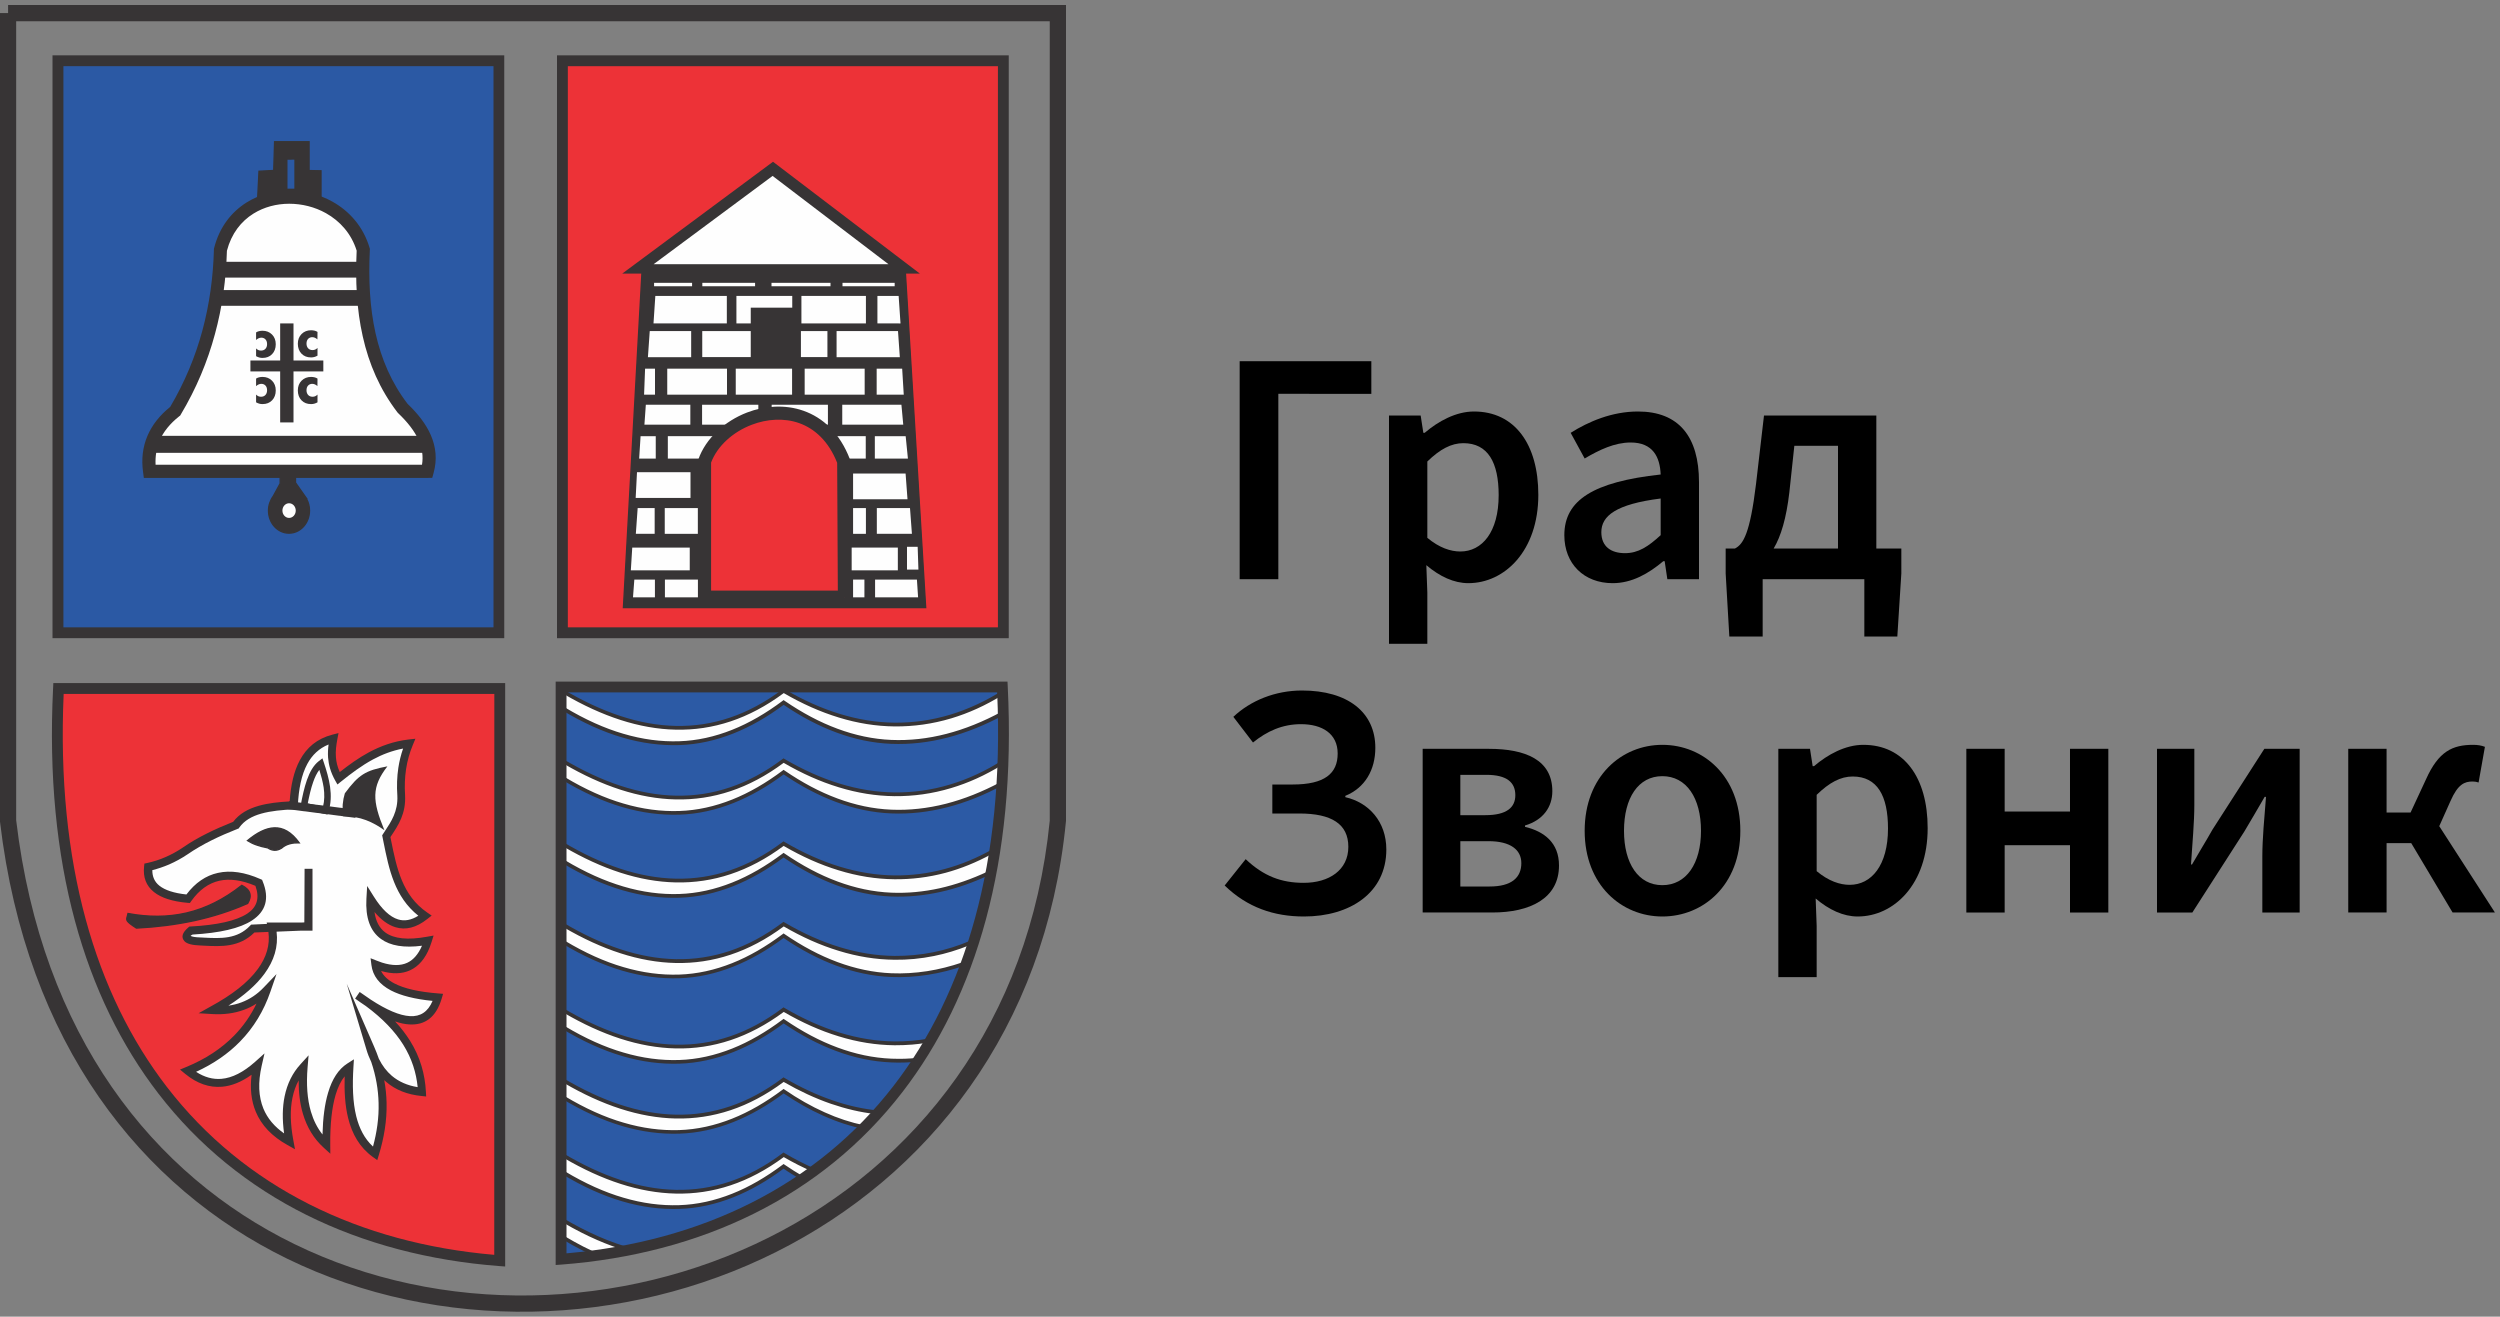 <?xml version="1.0" encoding="utf-8"?>
<!-- Generator: Adobe Illustrator 21.1.0, SVG Export Plug-In . SVG Version: 6.00 Build 0)  -->
<svg version="1.1" id="Layer_1" xmlns="http://www.w3.org/2000/svg" xmlns:xlink="http://www.w3.org/1999/xlink" x="0px" y="0px"
	 viewBox="0 0 3000 1580" style="enable-background:new 0 0 3000 1580;" xml:space="preserve">
<rect x="0" y="0" width="3000" height="1580" fill="#808080" stroke="none"/>
<g>
	<path style="fill:#373435;" d="M673.3,823.5l532.1,5.4l0.8,0l0.1,0.8c0.1,0.7,19.9,259.4-115.5,460.7
		c-87.2,129.7-235.2,188.3-329.5,211c-24.9,6-46.1,9.5-61.5,11.1c-15.5,1.6-25.3,1.3-26.9-0.3l0,0c-0.3-0.3-0.5-0.7-0.5-1V824.4
		v-0.9L673.3,823.5L673.3,823.5z M1204.6,830.6l-530.5-5.4v685.7c1.5,1.3,10.6,1.4,25.5-0.2c15.3-1.6,36.4-5.1,61.2-11
		c94-22.6,241.6-81,328.5-210.3C1220.3,1094.7,1205.7,846.2,1204.6,830.6L1204.6,830.6z"/>
	<path style="fill:#2C5AA5;" d="M1202.8,824.4c-176.5,0-353,0-529.5,0c0,228.9,0,457.8,0,686.7
		C991.6,1486.5,1224.4,1259.7,1202.8,824.4z"/>
	<path style="fill:#373435;" d="M9.7,6h1259.7h9.8v9.8V985v0.2l-0.1,0.8c-24.6,250.5-166.6,425.6-347.8,516.4
		c-91.1,45.6-192.2,69.9-293.3,71.6c-101.2,1.7-202.3-19.1-293.5-63.6C169.8,1425,31.6,1252.9,0,986.1l0-0.3V985L0,15.7h9.7L9.7,6
		L9.7,6z M1259.7,25.5H19.4l0,958.7c30.8,259.1,164.5,426,333.7,508.6c88.4,43.2,186.5,63.4,284.6,61.7
		c98.2-1.7,196.4-25.2,284.9-69.5c175.5-87.8,313-257.5,337.1-500.2L1259.7,25.5L1259.7,25.5z"/>
	<rect x="674.9" y="72.9" style="fill:#ED3237;" width="529.1" height="686.4"/>
	<path style="fill:#373435;" d="M674.9,66.4h529.1h6.5v6.5v686.4v6.5h-6.5H674.9h-6.5v-6.5V72.9v-6.5L674.9,66.4L674.9,66.4z
		 M1197.6,79.4H681.4v673.4h516.1V79.4z"/>
	<rect x="69.5" y="72.9" style="fill:#2B59A4;" width="529.1" height="686.4"/>
	<path style="fill:#373435;" d="M69.5,66.4h529.1h6.5v6.5v686.4v6.5h-6.5H69.5H63v-6.5V72.9v-6.5L69.5,66.4L69.5,66.4z M592.2,79.4
		H76.1v673.4h516.1V79.4z"/>
	<path style="fill:#ED3237;" d="M70.2,826.2c176.5,0,353,0,529.5,0c0,228.9,0,457.8,0,686.6C281.3,1488.4,48.6,1261.6,70.2,826.2
		L70.2,826.2z"/>
	<path style="fill:#373435;" d="M70.2,819.7h529.5h6.5v6.5v686.6v7l-7-0.5c-168-12.9-312.4-81.6-409.1-207
		c-88.4-114.7-136.8-276.6-126.4-486.4l0.3-6.2L70.2,819.7L70.2,819.7z M593.2,832.7H76.4c-9,203.5,38.2,360.5,123.9,471.7
		c93,120.6,231.5,187.5,392.8,201.4L593.2,832.7L593.2,832.7z"/>
	<path style="fill:#FEFEFE;" d="M179.5,565.6c111.1,0,222.1,0,333.2,0c7.9-28.7-5.9-53.2-29.5-75.6
		c-40.6-52.8-50.8-118.5-47.3-190.2c-23.9-80.7-149.2-87.5-171.4,0c-1.8,67.6-17.8,132.5-54.3,193.8
		C185.8,512.9,175.6,536.9,179.5,565.6L179.5,565.6z"/>
	<path style="fill:#373435;" d="M186.7,557.7h319.7c1.7-10.3,0.1-20-3.9-29.1c-4.9-11.4-13.7-22.3-24.8-32.9l-0.4-0.4l-0.4-0.5
		c-21-27.4-34.2-58-41.6-91.1c-7.3-32.3-9-66.9-7.3-102.9c-6.4-20.5-20.1-35.6-36.9-45c-13.4-7.5-28.8-11.3-44.1-11.3
		c-15.1,0-30.1,3.9-42.8,11.8c-14.8,9.2-26.5,23.9-31.9,44.6c-1,34.1-5.5,67.6-14.4,100.1c-8.9,33-22.3,65.2-41,96.5l-0.7,1.2
		l-1.2,0.9c-11.1,8.8-19,18.6-23.6,29.4C187.8,537.9,186.2,547.4,186.7,557.7L186.7,557.7z M512.8,573.5H179.5h-6.9l-0.9-6.9
		c-2.2-15.8-0.4-30.4,5.3-43.7c5.5-12.8,14.5-24.4,27.2-34.6c17.5-29.6,30.1-60.1,38.6-91.4c8.6-31.8,13-64.3,13.9-97.4l0-1l0.2-0.7
		c6.4-25.4,20.9-43.5,39.1-54.9c15.2-9.5,33.1-14.1,51.1-14.2c17.9-0.1,35.9,4.4,51.7,13.2c20.5,11.4,37.2,30.1,44.7,55.5l0.4,1.3
		l-0.1,1.3c-1.7,35.2-0.1,68.9,6.9,100.1c6.9,30.7,19,59.2,38.4,84.5c12.3,11.8,22.1,24.2,27.9,37.6c6.1,14.1,7.8,29.1,3.3,45.4
		l-1.6,5.8L512.8,573.5L512.8,573.5z"/>
	<polygon style="fill:#373435;" points="263.8,314.2 435,314.2 435,333.1 263,333.1 	"/>
	<polygon style="fill:#373435;" points="260.5,348.1 435.9,348.1 437.4,367 257.7,367 	"/>
	<polygon style="fill:#373435;" points="927.6,194.1 746.7,328.3 1103.8,328.3 	"/>
	<path style="fill:#373435;" d="M770.4,328l-22.2,401h362.7l-24.3-401H770.4L770.4,328z M844.7,715c56.4,0,112.8,0,169.2,0
		c0-52.9,0-105.8,0-158.7c-51.9-116.9-163-37.9-167.1,1C846,609.9,845.4,662.4,844.7,715L844.7,715z"/>
	<path style="fill:#373435;" d="M771.2,328.9L749,728.2h360.9l-24.2-399.3H771.2L771.2,328.9z M747.3,729l22.2-401l0-0.8h0.8h316.2
		h0.8l0,0.8l24.3,401l0.1,0.9h-0.9H748.1h-0.9L747.3,729z M845.5,714.1H1013V556.5c-13.1-29.5-30-46.4-48-54.5
		c-15.2-6.9-31.2-7.5-46.3-4.3c-15.2,3.3-29.5,10.5-41.2,19.2c-16.9,12.6-28.6,28.5-29.9,40.5L845.5,714.1L845.5,714.1z
		 M1013.8,715.8H844.7V715l-0.9,0l2-157.6v0l0,0c1.3-12.4,13.2-28.8,30.5-41.7c11.9-8.9,26.4-16.2,41.9-19.5
		c15.5-3.3,31.8-2.7,47.4,4.4c18.4,8.3,35.6,25.5,48.9,55.6l0.1,0.2v0.2V715v0.9L1013.8,715.8L1013.8,715.8z"/>
	<rect x="784.9" y="339.4" style="fill:#FEFEFE;" width="45.6" height="4.1"/>
	<rect x="842.8" y="339.4" style="fill:#FEFEFE;" width="63.3" height="4.1"/>
	<rect x="925.8" y="339.4" style="fill:#FEFEFE;" width="70.8" height="4.1"/>
	<rect x="1011" y="339.4" style="fill:#FEFEFE;" width="62.6" height="4.1"/>
	<polygon style="fill:#FEFEFE;" points="786.4,355.1 872.2,355.1 872.2,388.1 784.2,388.1 	"/>
	<rect x="883.7" y="355.1" style="fill:#FEFEFE;" width="67" height="33"/>
	<rect x="961.7" y="355.1" style="fill:#FEFEFE;" width="77.4" height="33"/>
	<path style="fill:#FEFEFE;" d="M1053.1,355.1h25.2c0.1,0,0.1,0.2,0.1,0.4l2.2,32.6c0,0.2-2.3,0-2.4,0h-25.2c-0.1,0-0.1-0.2-0.1-0.4
		v-32.3C1053,355.2,1053,355.1,1053.1,355.1L1053.1,355.1z"/>
	<polygon style="fill:#FEFEFE;" points="779.7,397.3 829.4,397.3 829.4,428.6 777.5,428.6 	"/>
	<rect x="842.7" y="397.3" style="fill:#FEFEFE;" width="63" height="31.2"/>
	<rect x="961.1" y="397.3" style="fill:#FEFEFE;" width="31.8" height="31.2"/>
	<polygon style="fill:#FEFEFE;" points="1003.9,397.3 1077.6,397.3 1079.8,428.6 1003.9,428.6 	"/>
	<rect x="800.7" y="442.4" style="fill:#FEFEFE;" width="71.7" height="31.2"/>
	<polygon style="fill:#FEFEFE;" points="774.1,442.4 786,442.4 786,473.6 772.9,473.6 	"/>
	<rect x="882.9" y="442.4" style="fill:#FEFEFE;" width="67.6" height="31.2"/>
	<rect x="965.6" y="442.4" style="fill:#FEFEFE;" width="72" height="31.2"/>
	<polygon style="fill:#FEFEFE;" points="1052,442.4 1082.6,442.4 1084.5,473.6 1052,473.6 	"/>
	<polygon style="fill:#FEFEFE;" points="775,485.7 828.4,485.7 828.4,509.6 773.3,509.6 	"/>
	<rect x="842.5" y="485.7" style="fill:#FEFEFE;" width="67.5" height="23.9"/>
	<rect x="926" y="485.7" style="fill:#FEFEFE;" width="67.5" height="23.9"/>
	<polygon style="fill:#FEFEFE;" points="1010.7,485.7 1081.7,485.7 1083.9,509.6 1010.7,509.6 	"/>
	<polygon style="fill:#FEFEFE;" points="768.7,523.4 786.9,523.4 786.9,550.3 767,550.3 	"/>
	<rect x="801.4" y="523.4" style="fill:#FEFEFE;" width="62.5" height="26.9"/>
	<rect x="976.4" y="523.4" style="fill:#FEFEFE;" width="62.5" height="26.9"/>
	<polygon style="fill:#FEFEFE;" points="1049.8,523.4 1086.8,523.4 1089.5,550.3 1049.8,550.3 	"/>
	<polygon style="fill:#FEFEFE;" points="764.4,566.6 828.6,566.6 828.6,597.5 762.8,597.5 	"/>
	<polygon style="fill:#FEFEFE;" points="1023.7,568.2 1086.7,568.2 1089,599.1 1023.7,599.1 	"/>
	<polygon style="fill:#FEFEFE;" points="1052.2,609.7 1092,609.7 1094.3,640.6 1052.2,640.6 	"/>
	<rect x="797.7" y="609.7" style="fill:#FEFEFE;" width="39.8" height="30.9"/>
	<rect x="1023.7" y="609.7" style="fill:#FEFEFE;" width="15.4" height="30.9"/>
	<polygon style="fill:#FEFEFE;" points="765.2,609.7 785.6,609.7 785.6,640.6 763,640.6 	"/>
	<polygon style="fill:#FEFEFE;" points="758.7,657.1 827.7,657.1 827.7,684.4 757,684.4 	"/>
	<rect x="1022" y="657.1" style="fill:#FEFEFE;" width="55.4" height="27.3"/>
	<polygon style="fill:#FEFEFE;" points="1088.4,656.2 1101.2,656.2 1102.1,683.5 1088.4,683.5 	"/>
	<polygon style="fill:#FEFEFE;" points="1050.1,695.5 1100.3,695.5 1101.7,716.8 1050.1,716.8 	"/>
	<rect x="1023.7" y="695.5" style="fill:#FEFEFE;" width="13.6" height="21.3"/>
	<polygon style="fill:#FEFEFE;" points="761.2,695.5 785.9,695.5 785.9,716.8 759.6,716.8 	"/>
	<rect x="797.9" y="695.5" style="fill:#FEFEFE;" width="40" height="21.3"/>
	<path style="fill:#FEFEFE;" d="M370.1,1042.6c0,23.1,0,46.2,0,69.3c-14.7,0-29.5,0-44.2,0c8.7,38.5-18.6,71.4-70.5,100.3
		c26.3,1.6,47.8-6.4,64.5-23.9c-15.5,45-47,77.2-94.4,96.8c26.3,21.5,54.1,19.1,83.6-7.2c-9.6,41.8,3.2,72.5,38.2,92
		c-8-41.7-0.8-70.2,16.7-89.6c-3.6,42.2,5.6,73.3,27.5,93.2c-0.4-50.2,8.8-81.2,27.5-93.2c-2.6,43.7,1.8,82.5,31.1,103.9
		c11.9-39.4,13.9-80.8-6-126.6c9.6,31.9,30.3,49.4,62.1,52.6c-2.2-40-21.3-79-77.6-115.9c50.2,36.6,84.8,42.2,96.8,2.4
		c-47.4-3.6-72.5-16.7-75.3-39.4c32.3,12.7,53.4,3.2,63.3-28.7c-48.6,8.8-71.7-8-69.3-50.2c20.3,32.3,42.2,39,65.7,20.3
		c-33.4-22.9-39.2-59.6-46.6-95.6c8.4-12.7,19.2-26.7,17.9-49c-1.6-22.3,1.6-43,9.6-62.1c-34.3,3.9-60.1,21.9-84.8,41.8
		c-10-17.9-8.8-33.1-6-47.8c-33.8,8.8-45.8,39.4-47.8,80c-28.9,1.4-55.9,5-69.3,23.9c-22,8.7-42.8,18.5-60.9,31.1
		c-13.8,9.3-28.5,15.7-44.2,19.1c-2.5,22.4,13.4,35.2,47.8,38.2c20.5-28.7,48.8-35.1,84.8-19.1c14.9,36.5-16.7,53.8-81.2,57.3
		c-9.6,8.3-5.6,12.6,11.9,13.1c21.9,1,44.1,3.3,62.1-15.5c13.5-0.8,53-2,66.6-2.8C369.8,1111.5,370.1,1043.8,370.1,1042.6
		L370.1,1042.6z"/>
	<path style="fill:#373435;" d="M375,1042.6v69.3v4.9h-4.9h-9c-6.9,0.3-15.7,0.6-24.4,1l-4.8,0.2c2.2,18-3,34.8-14.6,50.6
		c-9.9,13.5-24.6,26.2-43.2,38.2c5.4-0.8,10.6-2,15.5-3.9c10-3.7,19-9.7,26.8-17.9l15.4-16.1l-7.3,21.1c-8,23.2-20.1,43.1-36.3,59.7
		c-14.4,14.8-32.1,27-52.9,36.5c10,6.5,20.2,9.3,30.5,8.4c12.9-1.1,26.2-7.9,40.2-20.3l11.4-10.2l-3.4,14.9
		c-4.5,19.9-3.8,37,2.1,51.4c4.8,11.6,13.1,21.5,24.8,29.7c-2.3-16.9-2-31.6,0.6-44.3c3.2-15.7,9.7-28.4,19.1-38.7l9.7-10.7
		l-1.2,14.4c-1.7,20.5-0.4,38.2,4,53.2c3.1,10.5,7.7,19.6,13.9,27.4c0.5-20,2.7-36.7,6.7-50.1c4.9-16.7,12.6-28.3,23-35l8-5.1
		l-0.6,9.5c-1.3,21.4-0.9,41.6,3.4,58.9c3.6,14.4,9.8,26.8,20.1,36.3c4.6-17,7.2-34.4,6.7-52.4c-0.4-15.8-3.1-32.2-8.8-49.1
		c-2.3-4.7-4.3-9.8-5.9-15.3l-23.5-78.5l32.7,75.1c2.2,5,4.1,9.9,5.8,14.8c4.1,8.3,9.3,15.1,15.6,20.5c8.3,7,18.6,11.6,31,13.6
		c-1.7-17.2-6.9-34.2-17.3-50.9c-9.8-15.7-24.4-31.3-45-46.5c-4-2.7-8.2-5.5-12.4-8.6l-0.2-0.1l0,0l-0.2-0.1l5.5-8
		c4.7,3.1,9.2,6.2,13.5,9.3c18.5,12.1,34.3,19,46.9,19.7c12.3,0.7,21.5-5,27.1-18.3c-21.3-2.1-37.9-6.3-49.9-12.5
		c-14.1-7.4-21.9-17.6-23.5-30.6l-1-8.1l7.6,3c2.2,0.9,4.3,1.6,6.3,2.3c12.1,3.8,22.1,3.8,30,0.2c7.4-3.4,13.4-10.3,17.8-20.5
		c-21.5,2.8-37.9,0.1-49.2-8.1c-13-9.4-18.8-25.5-17.5-48.4l0.9-15.2l8.1,12.9c9.5,15.1,19.2,24.2,29,27.2
		c7.7,2.4,15.8,0.9,24.3-4.4c-28.5-22.7-35.2-55.6-41.8-88.5l-1.2-6l-0.4-2l1.1-1.7l2.1-3.2l0,0c7.5-11.3,16-23.9,15-42.8h0
		c-0.8-11.5-0.4-22.6,1.2-33.3c1.2-7.9,3.1-15.6,5.7-23.1c-13.2,2.5-25.1,7.1-36.2,13.1c-13.5,7.3-25.9,16.6-38.1,26.4l-4.5,3.6
		l-2.8-5c-5.4-9.7-7.7-18.6-8.4-27.1c-0.4-5.5-0.1-10.8,0.6-15.9c-11.5,4.7-19.8,12.7-25.5,23.3c-7.1,13.1-10.4,30.3-11.4,49.9
		l-0.2,4.4l-4.4,0.2c-14.1,0.7-27.8,1.9-39.4,5.2c-11,3.1-20.2,8.2-26.2,16.6l-0.8,1.2l-1.4,0.5c-10.9,4.3-21.5,8.9-31.5,13.9
		c-10,5-19.5,10.5-28.4,16.6l0,0c-7.1,4.8-14.5,8.8-22.2,12.2c-6.6,2.8-13.3,5.1-20.1,6.8c-0.1,7.8,2.7,14.1,8.5,18.7
		c6.8,5.4,17.6,8.9,32.4,10.5c10.6-14,23.2-22.7,37.8-25.9c15.2-3.4,32.3-0.9,51.2,7.5l1.8,0.8l0.7,1.8c8.5,20.8,3.6,36.2-12.7,46.9
		c-14.6,9.7-39,15.1-71.4,17c-1.5,1-2.5,1.2-2.3,1.4c1.1,1.2,5.3,1.9,12.7,2.1h0.1l3.7,0.2c19.6,1,39.3,1.9,54.7-14.2l1.3-1.4
		l1.9-0.1c3.9-0.2,10.1-0.5,17.2-0.8l-0.4-1.6h6.1h35.6l3.5-0.2l0.3-60.6v-3.7h0v0l4.9,0L375,1042.6L375,1042.6z M309.4,1162.8
		c10.2-13.9,14.8-28.7,12.7-44.5c-6.6,0.3-12.5,0.5-16.8,0.7c-18.2,17.9-39.5,16.9-60.8,15.8l-3.7-0.2v0c-10.1-0.3-16.6-2-19.5-5.2
		c-4.2-4.7-2.7-10.1,4.6-16.4l1.3-1.1l1.6-0.1c31.4-1.7,54.6-6.7,68-15.5c11.5-7.6,15.1-18.5,9.7-33.3c-16.3-6.9-30.7-8.9-43.3-6.1
		c-12.9,2.9-24.2,11-33.7,24.4l-1.6,2.3l-2.8-0.2c-18.1-1.6-31.6-5.9-40.3-12.9c-9.4-7.5-13.3-17.7-11.9-30.7l0.4-3.5l3.4-0.7
		c7.6-1.7,14.9-4,21.9-7.1c7-3,13.9-6.8,20.6-11.3l0,0c9.2-6.4,19.1-12.1,29.6-17.3c10-5,20.4-9.5,31-13.7
		c7.4-9.8,18-15.6,30.6-19.2c11.2-3.2,24-4.6,37.2-5.3c1.3-19.2,5-36.1,12.3-49.6c8.1-15,20.5-25.7,38.9-30.5l7.4-1.9l-1.4,7.5
		c-1.3,7-2.3,14.1-1.7,21.4c0.4,5.7,1.8,11.6,4.6,17.9c11.1-8.7,22.5-17,34.8-23.6c14.3-7.7,29.9-13.4,47.8-15.5l8.2-0.9l-3.2,7.7
		c-3.8,9.2-6.5,18.8-8,28.7c-1.5,10-1.9,20.4-1.2,31.2v0.1c1.2,22.1-8.2,36.2-16.6,48.8l0,0l-1,1.5l0.8,4c6.7,33,13.4,66,43.3,86.5
		l5.4,3.7l-5.2,4.1c-13.1,10.4-25.9,13.7-38.5,9.8c-8.6-2.7-16.9-8.7-24.9-18.2c1.5,11.2,5.9,19.4,13,24.6c10.4,7.6,27.1,9.3,50,5.1
		l7.9-1.4l-2.4,7.7c-0.7,2.2-1.4,4.3-2.2,6.3v0c-5.4,13.7-13.3,22.9-23.5,27.6c-9.7,4.5-21.4,4.8-34.9,0.9
		c2.9,5.9,8.2,10.9,15.9,14.9c11.9,6.2,29.4,10.2,52.5,12l6,0.5l-1.7,5.8c-6.7,22.4-20.1,32.1-39,30.9c-5.2-0.3-10.9-1.5-16.9-3.6
		c7.1,7.6,12.9,15.3,17.8,23c12.6,20.1,18.1,40.7,19.2,61.5l0.3,5.6l-5.6-0.6c-16.9-1.7-31-7.2-42.1-16.7c-0.9-0.7-1.7-1.5-2.6-2.3
		c1.7,9.2,2.6,18.2,2.8,27.1c0.5,21.6-3.1,42.3-9.2,62.4l-2,6.5l-5.5-4c-15.7-11.4-24.7-27.4-29.4-46.4c-3.8-15.2-4.7-32.2-4.2-50.2
		c-4.5,5.5-8.1,12.9-10.9,22.3c-4.4,15.1-6.6,34.9-6.4,59.5l0.1,11.1l-8.2-7.5c-11.6-10.6-19.8-24-24.7-40.5
		c-3.5-11.8-5.2-25.2-5.1-40c-3.4,6.2-5.9,13.2-7.5,21.1c-2.9,14.1-2.6,31.1,1.2,51.3l1.9,10.2l-9.1-5.1c-18.5-10.3-31.2-23.6-38-40
		c-5.4-13-7-27.7-5-44.3c-12,8.6-23.8,13.4-35.5,14.4c-15.2,1.3-29.9-3.8-44.1-15.4l-6.3-5.2l7.5-3.1c23.1-9.5,42.2-22.1,57.5-37.7
		c10.9-11.2,19.9-24,26.8-38.4c-4.8,3.1-9.8,5.6-15.1,7.5c-11.4,4.2-24,5.9-37.8,5.1l-16.6-1l14.5-8.1
		C278.4,1193.9,297.7,1178.9,309.4,1162.8L309.4,1162.8z"/>
	<path style="fill:#373435;" d="M383.2,923.8c-3,3.9-5.4,8.9-7.4,14.7c-2.7,7.6-4.7,16.5-6.5,25.6l18.3,3.9c1.9-7.4,1.9-15.2,0.8-23
		C387.3,938,385.4,930.8,383.2,923.8L383.2,923.8z M368.3,936c3.4-9.6,7.8-17.6,14.2-22.6l4.4-3.4l1.8,5.3c3.1,9.2,6,19,7.4,28.9
		c1.4,10.1,1.2,20.3-2.1,29.9l-1.1,3.3l-3.4-0.7l-25.6-5.5l-3.8-0.8l0.7-3.8C362.8,955.8,365.1,945.1,368.3,936L368.3,936z"/>
	<path style="fill:#373435;" d="M358.9,1011.3c-18.6-25.7-39.7-21-61.8-2.6c6.5,4.1,14.4,6.9,24.4,8.7c5.4,3.6,10.7,3.8,16.1,0.4
		C343.9,1012.2,351.5,1011.2,358.9,1011.3L358.9,1011.3z"/>
	<path style="fill:#373435;" d="M357.2,1010.5c-8.8-11.6-18.2-16.4-27.9-16.1c-9.9,0.2-20.2,5.6-30.8,14.3c2.9,1.8,6.1,3.2,9.7,4.5
		c4,1.4,8.4,2.5,13.3,3.5l0.2,0l0.1,0.1c2.5,1.7,5.1,2.6,7.6,2.7c2.5,0.1,5-0.7,7.5-2.2c3.2-2.9,6.8-4.6,10.5-5.6
		C350.8,1010.8,354,1010.5,357.2,1010.5z M329.3,992.6c10.6-0.3,20.8,5.1,30.3,18.2l1,1.4l-1.7,0c-3.7-0.1-7.3,0.1-10.9,1.1
		c-3.5,0.9-6.8,2.5-9.9,5.3l-0.1,0l-0.1,0c-2.8,1.8-5.7,2.6-8.5,2.5h0c-2.8-0.1-5.6-1-8.4-2.9c-5-0.9-9.4-2.1-13.4-3.5
		c-4.1-1.4-7.7-3.2-11-5.3l-1-0.6l0.9-0.7C307.8,998.7,318.8,992.9,329.3,992.6L329.3,992.6z"/>
	<path style="fill:#373435;" d="M153.6,1096.2c48.5,9.1,93.3,0.5,136.5-33.8c10.3,5.3,12.7,12.5,7.1,21.6
		c-40.5,18-85,27.1-133.5,29.6C148.4,1103.9,152.1,1104,153.6,1096.2L153.6,1096.2z"/>
	<path style="fill:#373435;" d="M153.7,1095.4c24.1,4.5,47.3,4.6,69.9-0.6c22.5-5.3,44.4-15.9,66-33l0.4-0.3l0.5,0.2
		c5.4,2.7,8.7,6,9.9,9.8c1.3,3.9,0.4,8.2-2.5,13l-0.1,0.2l-0.2,0.1c-20.3,9-41.6,15.8-63.9,20.7c-22.3,4.8-45.6,7.8-69.9,9l-0.3,0
		l-0.2-0.1c-13.2-8.5-12.8-10-11.3-15.1c0.3-0.9,0.6-2,0.8-3.3l0.2-0.8L153.7,1095.4L153.7,1095.4z M224,1096.4
		c-22.5,5.3-45.7,5.2-69.7,0.8c-0.2,1-0.5,1.9-0.7,2.6c-1.2,4.1-1.5,5.4,10.3,13c24.1-1.3,47.3-4.2,69.4-9
		c22.1-4.8,43.2-11.5,63.3-20.4c2.6-4.3,3.3-8.1,2.2-11.4c-1.1-3.3-3.9-6.1-8.6-8.6C268.6,1080.5,246.6,1091.1,224,1096.4
		L224,1096.4z"/>
	<path style="fill:#373435;" d="M380.9,407.3c-1-0.9-2-1.6-3-2c-1-0.4-2-0.7-3.1-0.7c-2.1,0-3.8,0.7-5.1,2.1
		c-1.3,1.4-1.9,3.3-1.9,5.7c0,2.3,0.7,4.2,2,5.6c1.3,1.4,3.1,2.1,5.3,2.1c1.1,0,2.1-0.2,3.1-0.6c1-0.4,1.9-1.1,2.8-2v9.3
		c-1.2,0.7-2.5,1.2-3.8,1.6c-1.3,0.4-2.7,0.5-4,0.5c-4.7,0-8.5-1.5-11.4-4.5c-2.9-3-4.4-7-4.4-11.9c0-4.8,1.5-8.7,4.5-11.7
		c3-3,6.8-4.5,11.4-4.5c1.5,0,2.9,0.2,4.2,0.5c1.3,0.3,2.4,0.8,3.5,1.5L380.9,407.3L380.9,407.3z"/>
	<path style="fill:#373435;" d="M380.9,463.3c-1-0.9-2-1.6-3-2c-1-0.4-2-0.7-3.1-0.7c-2.1,0-3.8,0.7-5.1,2.1
		c-1.3,1.4-1.9,3.3-1.9,5.7c0,2.3,0.7,4.2,2,5.6c1.3,1.4,3.1,2.1,5.3,2.1c1.1,0,2.1-0.2,3.1-0.6c1-0.4,1.9-1.1,2.8-2v9.3
		c-1.2,0.7-2.5,1.2-3.8,1.6c-1.3,0.4-2.7,0.5-4,0.5c-4.7,0-8.5-1.5-11.4-4.5c-2.9-3-4.4-7-4.4-11.9c0-4.8,1.5-8.7,4.5-11.7
		c3-3,6.8-4.5,11.4-4.5c1.5,0,2.9,0.2,4.2,0.5c1.3,0.3,2.4,0.8,3.5,1.5L380.9,463.3L380.9,463.3z"/>
	<path style="fill:#373435;" d="M307.4,463.3c1-0.9,2-1.6,3-2c1-0.4,2-0.7,3.1-0.7c2.1,0,3.8,0.7,5.1,2.1c1.3,1.4,1.9,3.3,1.9,5.7
		c0,2.3-0.7,4.2-2,5.6c-1.3,1.4-3.1,2.1-5.3,2.1c-1.1,0-2.1-0.2-3.1-0.6c-1-0.4-1.9-1.1-2.8-2v9.3c1.2,0.7,2.5,1.2,3.8,1.6
		c1.3,0.4,2.7,0.5,4,0.5c4.7,0,8.5-1.5,11.4-4.5c2.9-3,4.4-7,4.4-11.9c0-4.8-1.5-8.7-4.5-11.7c-3-3-6.8-4.5-11.4-4.5
		c-1.5,0-2.9,0.2-4.2,0.5c-1.3,0.3-2.4,0.8-3.5,1.5V463.3L307.4,463.3z"/>
	<path style="fill:#373435;" d="M307.4,407.9c1-0.9,2-1.6,3-2c1-0.4,2-0.7,3.1-0.7c2.1,0,3.8,0.7,5.1,2.1c1.3,1.4,1.9,3.3,1.9,5.7
		c0,2.3-0.7,4.2-2,5.6c-1.3,1.4-3.1,2.1-5.3,2.1c-1.1,0-2.1-0.2-3.1-0.6c-1-0.4-1.9-1.1-2.8-2v9.3c1.2,0.7,2.5,1.2,3.8,1.6
		c1.3,0.4,2.7,0.5,4,0.5c4.7,0,8.5-1.5,11.4-4.5c2.9-3,4.4-7,4.4-11.9c0-4.8-1.5-8.7-4.5-11.7c-3-3-6.8-4.5-11.4-4.5
		c-1.5,0-2.9,0.2-4.2,0.5c-1.3,0.3-2.4,0.8-3.5,1.5V407.9L307.4,407.9z"/>
	<polygon style="fill:#373435;" points="336.2,388.1 352.2,388.1 352.2,432.6 388,432.6 388,445.7 352.2,445.7 352.2,506.9 
		336.2,506.9 336.2,445.7 300.5,445.7 300.5,432.6 336.2,432.6 	"/>
	<polygon style="fill:#373435;" points="347,961.5 427.7,971.8 426.5,981.4 345.8,971.1 	"/>
	<path style="fill:#373435;" d="M464.9,919.6c-26.5,5-34.5,10-51.1,32.4c-2.6,8.5-3.4,17.7-2.3,27.5c21-0.3,36.2,7.1,49.8,16.8
		C446.6,960.9,445.7,944.3,464.9,919.6L464.9,919.6z"/>
	<path style="fill:#373435;" d="M308.8,245.9l2-40.4l17.7-1l1-34.5h41.3v34.5l14.4,0.3c0,14.4,0,28.7,0,43.1
		C359.8,238.4,334.3,238.7,308.8,245.9L308.8,245.9z M344.1,190.9v36.4h9.9v-36.5L344.1,190.9L344.1,190.9z"/>
	<path style="fill:#373435;" d="M308,245.9l2-40.4l0-0.8l0.8,0l16.9-0.9l1-33.7l0-0.8h0.8h41.3h0.9v0.9v33.7l13.5,0.3l0.8,0v0.8
		v43.1v1.2l-1.2-0.4c-12.6-4.7-25.3-7-37.9-7.2c-12.6-0.2-25.3,1.7-38,5.3l-1.1,0.3L308,245.9L308,245.9z M311.6,206.3l-1.9,38.5
		c12.4-3.4,24.9-5.2,37.3-5c12.4,0.2,24.9,2.4,37.3,6.9v-41.1l-13.5-0.3l-0.8,0v-0.8v-33.7h-39.7l-1,33.7l0,0.8l-0.8,0L311.6,206.3
		L311.6,206.3z M345,191.7v34.7h8.2v-34.8L345,191.7L345,191.7z M343.2,227.3v-36.4V190l0.8,0l9.9-0.1l0.9,0v0.9v36.5v0.9H354h-9.9
		h-0.9L343.2,227.3L343.2,227.3z"/>
	<rect x="185.6" y="523" style="fill:#373435;" width="323" height="20.4"/>
	<path style="fill:#373435;" d="M367.5,598.1c2.5,4.2,3.9,9.2,3.9,14.6c0,14.9-11,27-24.6,27c-13.5,0-24.6-12.1-24.6-27
		c0-6.4,2.1-12.4,5.5-17l8.5-15.5v-17.5l18.3-1.3v17.9l13.2,18.7L367.5,598.1L367.5,598.1z"/>
	<path style="fill:#373435;" d="M368.9,599c1,1.9,1.8,3.8,2.3,5.9c0.7,2.5,1,5.1,1,7.8c0,7.7-2.8,14.6-7.4,19.7
		c-4.6,5.1-11,8.2-18,8.2s-13.4-3.1-18-8.2c-4.6-5-7.4-12-7.4-19.7c0-3.2,0.5-6.4,1.5-9.3c1-3,2.4-5.8,4.2-8.2l8.3-15.2v-17.3V562
		l0.8-0.1l18.3-1.3l0.9-0.1v0.9v17.6l13,18.5l0.9,1.3L368.9,599L368.9,599z M369.6,605.3c-0.7-2.4-1.6-4.7-2.8-6.8l-0.8-1.3h0.1
		l-12.3-17.4l-0.2-0.2v-0.3v-17l-16.6,1.2v16.7v0.2l-0.1,0.2l-8.5,15.5l0,0.1l0,0c-1.7,2.3-3.1,4.9-4,7.8c-0.9,2.7-1.4,5.7-1.4,8.8
		c0,7.2,2.7,13.8,7,18.5c4.3,4.7,10.2,7.7,16.7,7.7c6.5,0,12.4-2.9,16.7-7.7c4.3-4.7,7-11.3,7-18.5
		C370.6,610.2,370.2,607.7,369.6,605.3L369.6,605.3z"/>
	<ellipse style="fill:#FEFEFE;" cx="346.9" cy="612.7" rx="8" ry="8.8"/>
	<rect x="900.9" y="369.2" style="fill:#373435;" width="55.3" height="65.2"/>
	<path style="fill:#ED3237;" d="M1013.3,716.6c-56,0-112,0-167.9,0c0-54.2,0-108.5,0-162.7c21.3-60.7,131.6-92.7,167.1,0
		C1012.7,608.2,1013,662.4,1013.3,716.6L1013.3,716.6z"/>
	<path style="fill:#373435;" d="M1013.3,724.6H845.4h-7.9v-7.9V553.9v-1.3l0.5-1.3c8.9-25.3,31.7-46,58.5-56.3
		c10.6-4.1,22-6.5,33.4-7c11.5-0.5,23.1,1,34.2,4.9c23.1,8.1,43.6,26.4,55.8,58.2l0.5,1.3l0,1.5l0.9,162.7l-7.9,0L1013.3,724.6
		L1013.3,724.6z M853.3,708.7h152.1l-0.8-153.3c-10.3-26.1-27.1-41.1-45.7-47.7c-9.1-3.2-18.7-4.4-28.3-4c-9.7,0.4-19.3,2.5-28.5,6
		c-22.3,8.5-41.2,25.2-48.8,45.4L853.3,708.7L853.3,708.7z"/>
	<polygon style="fill:#FEFEFE;" points="927.1,211.1 784.4,317 1066.1,317 	"/>
	<path style="fill:#FEFEFE;" d="M674.4,829c93.1,55.4,182.3,62.8,265.9,0c44.7,26.1,89.1,40,133.2,40.4
		c44.1,0.4,88.5-11.9,131.9-39.7c0,4.4-0.7,8-0.7,12.4s0,8.7,0,13.1c-46,25.1-91.1,36.8-135.1,35c-44.1-1.8-87.1-18.5-129.2-47.3
		c-39.6,29.7-81.3,47.4-125.3,48.9c-44,1.5-90.3-11.8-139.1-41.3c0,0-0.4-6.1-0.8-11.8C674.8,832.9,673.1,828.3,674.4,829L674.4,829
		z"/>
	<path style="fill:#373435;" d="M675.6,827.1c46.2,27.5,91.4,43.1,135.4,44c43.9,0.9,86.6-12.8,128-43.9l1.2-0.9l1.3,0.8
		c22.2,13,44.3,22.9,66.3,29.6c22,6.7,43.9,10.3,65.7,10.5c22.2,0.2,44.5-2.9,66.8-9.6c21.4-6.5,42.8-16.3,63.9-29.8l3.5-2.2v4.2
		c0,2.2-0.2,4.3-0.4,6.4h0c-0.2,2-0.3,3.9-0.3,6v13.1v1.3l-1.2,0.7c-23.2,12.7-46.1,21.9-68.8,27.8c-22.7,5.9-45.2,8.4-67.5,7.5
		c-22.3-0.9-44.3-5.6-66.1-13.7c-21.3-7.9-42.3-19-63-33.1c-19.5,14.5-39.6,26.1-60.2,34.3c-21.1,8.4-42.8,13.3-65,14
		c-22.2,0.7-45-2.2-68.4-9.1c-23.4-6.9-47.3-17.7-71.9-32.5l-1.1-0.7v-1.3c0,0-0.4-6-0.8-11.7v0c-0.2-2.3-0.5-4.5-0.8-6.1h0
		c-0.4-2.2-0.6-3.7,0-4.7l0,0C672.9,826.5,674.1,826.2,675.6,827.1L675.6,827.1L675.6,827.1z M810.9,875.6
		c-43.7-0.9-88.5-16-134.1-42.6c0.3,1.6,0.6,3.4,0.7,5.4c0.3,4.2,0.6,8.5,0.7,10.7c23.9,14.3,47.1,24.8,69.8,31.4
		c22.9,6.8,45.3,9.7,67,9c21.7-0.7,42.9-5.5,63.5-13.7c20.7-8.2,40.8-20,60.5-34.7l1.3-1l1.3,0.9c20.9,14.3,42,25.6,63.4,33.5
		c21.3,7.9,42.9,12.5,64.6,13.4c21.8,0.9,43.9-1.5,66.2-7.3c22-5.7,44.2-14.6,66.6-26.8v-11.7c0-2.3,0.2-4.3,0.4-6.4h0l0.2-1.7
		c-20.3,12.6-40.8,21.8-61.4,28c-22.7,6.8-45.4,9.9-68.1,9.7c-22.2-0.2-44.6-3.8-67-10.7c-22-6.7-44-16.5-66-29.3
		C898.6,862.8,855.4,876.6,810.9,875.6L810.9,875.6z"/>
	<path style="fill:#FEFEFE;" d="M674.4,912.7c93.1,55.4,182.3,62.8,265.9,0c44.7,26.1,89.1,40,133.2,40.4
		c44,0.4,88.3-11.9,131.6-39.5c-0.5,8.2-1,16.9-1.8,26c-45.5,24.6-90.1,36-133.7,34.2c-44.1-1.8-87.1-18.5-129.2-47.3
		C900.7,956.2,859,974,815,975.4c-44,1.5-90.3-11.8-139.1-41.3c0,0-0.4-6.1-0.8-11.8C674.8,916.5,673.1,911.9,674.4,912.7
		L674.4,912.7z"/>
	<path style="fill:#373435;" d="M675.6,910.8c46.2,27.5,91.4,43.1,135.4,44c43.9,0.9,86.6-12.8,128-43.9l1.2-0.9l1.3,0.8
		c22.2,13,44.3,22.9,66.3,29.6c22,6.7,43.9,10.3,65.7,10.5c22.2,0.2,44.4-2.8,66.6-9.5c21.4-6.4,42.7-16.2,63.8-29.7l3.7-2.4
		l-0.2,4.4c-0.2,4.2-0.5,8.4-0.8,12.7c-0.3,4.5-0.7,8.9-1,13.4l-0.1,1.2l-1.1,0.6c-22.9,12.4-45.6,21.5-68.1,27.2
		c-22.5,5.8-44.8,8.2-66.8,7.3c-22.3-0.9-44.3-5.6-66.1-13.7c-21.3-7.9-42.3-19-63-33.1c-19.5,14.5-39.6,26.1-60.2,34.3
		c-21.1,8.4-42.8,13.3-65,14c-22.2,0.7-45-2.2-68.4-9.1c-23.4-6.9-47.3-17.7-71.9-32.5l-1.1-0.7v-1.3c0,0-0.4-6-0.8-11.7v0
		c-0.2-2.3-0.5-4.5-0.8-6.1l0,0c-0.4-2.2-0.6-3.6,0-4.7l0,0C672.9,910.2,674.1,909.9,675.6,910.8L675.6,910.8L675.6,910.8z
		 M810.9,959.3c-43.7-0.9-88.5-16-134.1-42.6c0.3,1.6,0.6,3.4,0.7,5.4c0.3,4.2,0.6,8.5,0.7,10.7c23.9,14.3,47.1,24.8,69.8,31.4
		c22.9,6.8,45.3,9.7,67,9c21.7-0.7,42.9-5.5,63.5-13.7c20.7-8.2,40.8-20,60.5-34.7l1.3-1l1.3,0.9c20.9,14.3,42,25.6,63.4,33.5
		c21.3,7.9,42.9,12.5,64.6,13.4c21.6,0.9,43.4-1.5,65.5-7.1c21.8-5.6,43.7-14.3,66-26.2c0.3-4.2,0.7-8.2,0.9-12.1
		c0.2-2.8,0.4-5.6,0.5-8.3c-20.2,12.5-40.7,21.7-61.2,27.8c-22.6,6.8-45.3,9.9-67.9,9.7c-22.2-0.2-44.6-3.8-67-10.7
		c-22-6.7-44-16.5-66-29.3C898.6,946.5,855.4,960.3,810.9,959.3L810.9,959.3z"/>
	<path style="fill:#FEFEFE;" d="M674.4,1012.3c93.1,55.4,182.3,62.8,265.9,0c44.7,26.1,89.1,40,133.2,40.4
		c39.8,0.4,80-9.7,119.4-32.1c-1.5,8.7-3.2,17.5-5,26.5c-40.2,19.2-79.6,28-118.3,26.4c-44.1-1.8-87.1-18.5-129.2-47.3
		c-39.6,29.7-81.3,47.4-125.3,48.9c-44,1.5-90.3-11.8-139.1-41.3c0,0-0.4-6.1-0.8-11.8C674.8,1016.1,673.1,1011.5,674.4,1012.3
		L674.4,1012.3z"/>
	<path style="fill:#373435;" d="M675.6,1010.4c46.2,27.5,91.4,43.1,135.4,44c43.9,0.9,86.6-12.8,128-43.9l1.2-0.9l1.3,0.8
		c22.2,13,44.3,22.9,66.3,29.6c22,6.7,43.9,10.3,65.7,10.5c20,0.2,40.2-2.3,60.2-7.7c19.4-5.2,38.8-13.2,58-24.1l4.2-2.4l-0.8,4.7
		c-0.7,4.2-1.5,8.6-2.4,13.2c-0.8,4.4-1.7,8.8-2.7,13.4l-0.2,1.1l-1,0.5c-20.2,9.6-40.3,16.7-60.2,21.1c-19.9,4.4-39.6,6.3-59.2,5.5
		c-22.3-0.9-44.3-5.6-66.1-13.7c-21.3-7.9-42.3-19-63-33.1c-19.5,14.5-39.6,26.1-60.2,34.3c-21.1,8.4-42.8,13.3-65,14
		c-22.2,0.7-45-2.2-68.4-9.1c-23.4-6.9-47.3-17.7-71.9-32.5l-1.1-0.7v-1.3c0,0-0.4-6-0.8-11.7v0c-0.2-2.3-0.5-4.5-0.8-6.1l0,0
		c-0.4-2.2-0.6-3.7,0-4.7l0,0C672.9,1009.8,674.1,1009.5,675.6,1010.4L675.6,1010.4L675.6,1010.4z M810.9,1058.9
		c-43.7-0.9-88.5-16-134.1-42.6c0.3,1.6,0.6,3.4,0.7,5.4c0.3,4.2,0.6,8.5,0.7,10.7c23.9,14.3,47.1,24.7,69.8,31.4
		c22.9,6.8,45.3,9.7,67,9c21.7-0.7,42.9-5.5,63.5-13.7c20.7-8.2,40.8-20,60.5-34.7l1.3-1l1.3,0.9c20.9,14.3,42,25.6,63.4,33.5
		c21.3,7.9,42.9,12.5,64.6,13.4c19.1,0.8,38.5-1,58-5.3c19.2-4.3,38.6-11.1,58.2-20.3c0.8-4,1.6-8.1,2.4-12.2c0.5-2.8,1-5.6,1.6-8.4
		c-18.2,9.9-36.5,17.3-54.9,22.3c-20.5,5.5-41,8-61.5,7.8c-22.2-0.2-44.6-3.8-67-10.7c-22-6.7-44-16.5-66-29.3
		C898.6,1046.1,855.4,1059.9,810.9,1058.9z"/>
	<path style="fill:#FEFEFE;" d="M674.4,1109c93.1,55.4,182.3,62.8,265.9,0c44.7,26.1,89.1,40,133.2,40.4
		c30.8,0.3,61.8-5.6,92.4-18.7c-2.8,8.6-5.7,17.2-8.8,25.8c-29.6,10.3-58.8,14.9-87.5,13.7c-44.1-1.8-87.1-18.5-129.2-47.3
		c-39.6,29.7-81.3,47.4-125.3,48.9c-44,1.5-90.3-11.8-139.1-41.3c0,0-0.4-6.1-0.8-11.8C674.8,1112.8,673.1,1108.2,674.4,1109
		L674.4,1109z"/>
	<path style="fill:#373435;" d="M675.6,1107c46.2,27.5,91.4,43.1,135.4,44c43.9,0.9,86.6-12.8,128-43.9l1.2-0.9l1.3,0.8
		c22.2,13,44.3,22.9,66.3,29.6c22,6.7,43.9,10.3,65.7,10.5c15.4,0.1,30.9-1.3,46.4-4.4c15.1-3,30.1-7.7,45.1-14.1l4.6-2l-1.5,4.7
		c-1.5,4.5-2.9,8.8-4.3,13c-1.4,4.2-3,8.5-4.6,12.9l-0.4,1l-1,0.4c-14.9,5.2-29.7,8.9-44.5,11.2c-14.7,2.3-29.4,3.2-43.9,2.6
		c-22.3-0.9-44.3-5.6-66.1-13.7c-21.3-7.9-42.3-19-63-33.1c-19.5,14.5-39.6,26.1-60.2,34.3c-21.1,8.4-42.8,13.3-65,14
		c-22.2,0.7-45-2.2-68.4-9.1c-23.4-6.9-47.3-17.7-71.9-32.5l-1.1-0.7v-1.3c0,0-0.4-6-0.8-11.7v0c-0.2-2.3-0.5-4.5-0.8-6.1h0
		c-0.4-2.2-0.6-3.7,0-4.7l0,0C672.9,1106.4,674.1,1106.1,675.6,1107L675.6,1107L675.6,1107z M810.9,1155.6
		c-43.7-0.9-88.5-16-134.1-42.6c0.3,1.6,0.6,3.4,0.7,5.4c0.3,4.2,0.6,8.5,0.7,10.7c23.9,14.3,47.1,24.8,69.8,31.4
		c22.9,6.8,45.3,9.7,67,9c21.7-0.7,42.9-5.5,63.5-13.7c20.7-8.2,40.8-20,60.5-34.7l1.3-1l1.3,0.9c20.9,14.3,42,25.6,63.4,33.5
		c21.3,7.9,42.9,12.5,64.6,13.4c14.2,0.6,28.6-0.3,43-2.5c14.1-2.2,28.3-5.8,42.7-10.7c1.4-3.8,2.8-7.8,4.2-11.8
		c1-2.8,1.9-5.5,2.8-8.2c-13.8,5.5-27.6,9.7-41.5,12.5c-15.8,3.2-31.6,4.7-47.3,4.5c-22.2-0.2-44.6-3.8-67-10.7
		c-22-6.7-44-16.5-66-29.3C898.6,1142.8,855.4,1156.5,810.9,1155.6L810.9,1155.6z"/>
	<path style="fill:#FEFEFE;" d="M674.4,1211.5c93.1,55.4,182.3,62.8,265.9,0c44.7,26.1,89.1,40,133.2,40.4c13.9,0.1,27.9-1,41.9-3.5
		c-4.3,7.8-8.8,15.5-13.5,23.2c-10.8,1.1-21.6,1.5-32.3,1.1c-44.1-1.8-87.1-18.5-129.2-47.3c-39.6,29.7-81.3,47.4-125.3,48.9
		c-44,1.5-90.3-11.8-139.1-41.3c0,0-0.4-6.1-0.8-11.8C674.8,1215.3,673.1,1210.7,674.4,1211.5L674.4,1211.5z"/>
	<path style="fill:#373435;" d="M675.6,1209.6c46.2,27.5,91.4,43.1,135.4,44c43.9,0.9,86.6-12.8,128-43.9l1.2-0.9l1.3,0.8
		c22.2,13,44.3,22.9,66.3,29.6c22,6.7,43.9,10.3,65.7,10.5c6.9,0.1,13.8-0.2,20.8-0.8c6.9-0.6,13.8-1.5,20.6-2.7l4.7-0.8l-2.3,4.2
		c-2.1,3.8-4.3,7.7-6.6,11.7l0,0c-2.2,3.7-4.5,7.6-7,11.6l-0.6,0.9l-1.1,0.1c-5.4,0.6-10.9,1-16.3,1.1c-5.4,0.2-10.9,0.2-16.2-0.1
		c-22.3-0.9-44.3-5.6-66.1-13.7c-21.3-7.9-42.3-19-63-33.1c-19.5,14.5-39.6,26.1-60.2,34.3c-21.1,8.4-42.8,13.3-65,14
		c-22.2,0.7-45-2.2-68.4-9.1c-23.4-6.9-47.3-17.7-71.9-32.5l-1.1-0.7v-1.3c0,0-0.4-6-0.8-11.7v0c-0.2-2.3-0.5-4.5-0.8-6.1h0
		c-0.4-2.2-0.6-3.7,0-4.7l0,0C672.9,1209,674.1,1208.7,675.6,1209.6L675.6,1209.6L675.6,1209.6z M810.9,1258.1
		c-43.7-0.9-88.5-16-134.1-42.6c0.3,1.6,0.6,3.4,0.7,5.4c0.3,4.2,0.6,8.5,0.7,10.7c23.9,14.3,47.1,24.8,69.8,31.4
		c22.9,6.8,45.3,9.7,67,9c21.7-0.7,42.9-5.5,63.5-13.7c20.7-8.2,40.8-20,60.5-34.7l1.3-1l1.3,0.9c20.9,14.3,42,25.6,63.4,33.5
		c21.3,7.9,42.9,12.5,64.6,13.4c5.3,0.2,10.6,0.2,15.9,0.1c4.9-0.2,9.9-0.5,14.9-1c2-3.3,4.2-6.9,6.3-10.5h0
		c1.4-2.5,2.9-4.9,4.3-7.5c-5.5,0.9-10.9,1.5-16.3,2c-7,0.6-14.1,0.8-21.2,0.8c-22.2-0.2-44.6-3.8-67-10.7c-22-6.7-44-16.5-66-29.3
		C898.6,1245.3,855.4,1259.1,810.9,1258.1L810.9,1258.1z"/>
	<path style="fill:#FEFEFE;" d="M674.4,1295.6c93.1,55.4,182.3,62.8,265.9,0c38.4,22.4,76.6,35.9,114.5,39.5
		c-5.5,6.2-11.1,12.1-16.9,17.8c-33.1-6.7-65.7-21.6-97.6-43.4c-39.6,29.7-81.3,47.4-125.3,48.9c-44,1.5-90.3-11.8-139.1-41.3
		c0,0-0.4-6.1-0.8-11.8C674.8,1299.4,673.1,1294.8,674.4,1295.6L674.4,1295.6z"/>
	<path style="fill:#373435;" d="M675.6,1293.6c46.2,27.5,91.4,43.1,135.4,44c43.9,0.9,86.6-12.8,128-43.9l1.2-0.9l1.3,0.8
		c19.1,11.2,38.1,20.1,57,26.6c18.9,6.6,37.8,10.8,56.6,12.5l4.5,0.4l-3,3.3c-2.8,3.2-5.6,6.2-8.4,9.1c-3,3.1-5.8,6-8.6,8.8
		l-0.9,0.9l-1.2-0.2c-16.7-3.4-33.3-8.8-49.7-16.2c-16-7.1-31.8-16.1-47.4-26.7c-19.5,14.5-39.6,26.1-60.2,34.3
		c-21.1,8.4-42.8,13.3-65,14c-22.2,0.7-45-2.2-68.4-9.1c-23.4-6.9-47.3-17.7-71.9-32.5l-1.1-0.7v-1.3c0,0-0.4-6-0.8-11.7v0
		c-0.2-2.3-0.5-4.5-0.8-6.1l0,0c-0.4-2.2-0.6-3.7,0-4.7l0,0C672.9,1293,674.1,1292.7,675.6,1293.6L675.6,1293.6L675.6,1293.6z
		 M810.9,1342.2c-43.7-0.9-88.5-16-134.1-42.6c0.3,1.6,0.6,3.4,0.7,5.4c0.3,4.2,0.6,8.5,0.7,10.7c23.9,14.3,47.1,24.8,69.8,31.4
		c22.9,6.8,45.3,9.7,67,9c21.7-0.7,42.9-5.5,63.5-13.7c20.7-8.2,40.8-20,60.5-34.7l1.3-1l1.3,0.9c15.9,10.9,31.9,20,48,27.2
		c15.7,7.1,31.6,12.3,47.6,15.6c2.7-2.7,5.2-5.3,7.7-7.9c1.8-1.9,3.6-3.8,5.3-5.7c-17.7-2-35.4-6.2-53.2-12.3
		c-18.8-6.5-37.7-15.3-56.6-26.2C898.6,1329.4,855.4,1343.1,810.9,1342.2L810.9,1342.2z"/>
	<path style="fill:#FEFEFE;" d="M674.4,1385.7c93.1,55.4,182.3,62.8,265.9,0c12.2,7.1,24.4,13.3,36.5,18.6
		c-4.6,3.3-9.2,6.4-13.8,9.5c-7.6-4.4-15.2-9.1-22.7-14.3c-39.6,29.7-81.3,47.4-125.3,48.9c-44,1.5-90.3-11.8-139.1-41.3
		c0,0-0.4-6.1-0.8-11.8C674.8,1389.6,673.1,1385,674.4,1385.7L674.4,1385.7z"/>
	<path style="fill:#373435;" d="M675.6,1383.8c46.2,27.5,91.4,43.1,135.4,44c43.9,0.9,86.6-12.8,128-43.9l1.2-0.9l1.3,0.8
		c6.1,3.5,12.1,6.9,18.2,10c6.1,3.1,12.1,6,18.1,8.6l3.7,1.6l-3.3,2.3c-2.4,1.7-4.7,3.3-6.9,4.8c-2.3,1.6-4.6,3.1-7,4.7l-1.2,0.8
		l-1.2-0.7c-3.7-2.2-7.6-4.5-11.5-6.9c-3.4-2.1-6.8-4.3-10.1-6.6c-19.5,14.5-39.6,26.1-60.2,34.3c-21.1,8.4-42.8,13.3-65,14
		c-22.2,0.7-45-2.2-68.4-9.1c-23.4-6.9-47.3-17.7-71.9-32.5l-1.1-0.7v-1.3c0,0-0.4-6-0.8-11.7v0c-0.2-2.3-0.5-4.5-0.8-6.1h0
		c-0.4-2.2-0.6-3.7,0-4.7l0,0C672.9,1383.2,674.1,1382.9,675.6,1383.8L675.6,1383.8L675.6,1383.8z M810.9,1432.3
		c-43.7-0.9-88.5-16-134.1-42.6c0.3,1.6,0.6,3.4,0.7,5.4c0.3,4.2,0.6,8.5,0.7,10.7c23.9,14.3,47.1,24.8,69.8,31.4
		c22.9,6.8,45.3,9.7,67,9c21.7-0.7,42.9-5.5,63.5-13.7c20.7-8.2,40.8-20,60.5-34.7l1.3-1l1.3,0.9c3.8,2.6,7.6,5.1,11.3,7.4
		c3.3,2.1,6.7,4.1,10.1,6.1c1.9-1.3,3.8-2.6,5.7-3.9c1.2-0.8,2.4-1.7,3.6-2.5c-4.9-2.2-9.8-4.6-14.7-7c-5.7-2.9-11.4-6-17.1-9.3
		C898.6,1419.5,855.4,1433.3,810.9,1432.3L810.9,1432.3z"/>
	<path style="fill:#FEFEFE;" d="M674.4,1463.7c28.9,17.2,57.4,29.8,85.5,37.1c-14,3.3-26.7,5.9-37.9,7.7
		c-15.1-6.2-30.5-13.9-46.1-23.4c0,0-0.4-6.1-0.8-11.8C674.8,1467.5,673.1,1462.9,674.4,1463.7L674.4,1463.7z"/>
	<path style="fill:#373435;" d="M675.6,1461.7c14.3,8.5,28.6,15.9,42.8,22.1c14.2,6.2,28.2,11.1,42.1,14.7l8.8,2.3l-8.9,2.1
		c-6.6,1.6-13.1,3-19.4,4.3c-6.6,1.4-12.9,2.5-18.7,3.5l-0.6,0.1l-0.6-0.2c-7.6-3.1-15.3-6.6-23.1-10.6c-7.7-3.9-15.5-8.2-23.3-13
		l-1.1-0.7v-1.3c0,0-0.4-6-0.8-11.7v0c-0.2-2.3-0.5-4.5-0.8-6.1h0c-0.4-2.2-0.6-3.7,0-4.7l0,0
		C672.9,1461.1,674.1,1460.8,675.6,1461.7L675.6,1461.7L675.6,1461.7z M716.6,1488c-13.2-5.7-26.4-12.5-39.8-20.3
		c0.3,1.6,0.6,3.4,0.7,5.4c0.3,4.2,0.6,8.5,0.7,10.7c7.4,4.4,14.8,8.5,22,12.2c7.4,3.8,14.8,7.2,22.2,10.2c5.6-0.9,11.6-2,17.9-3.3
		c3.4-0.7,6.9-1.4,10.5-2.3C739.4,1497.2,728,1493,716.6,1488L716.6,1488z"/>
	<path style="fill:#373435;" d="M1196.6,830.9H679.8V1504c161.3-14,299.9-80.9,392.8-201.4
		C1158.4,1191.3,1205.6,1034.4,1196.6,830.9L1196.6,830.9z M673.3,817.9h529.5h6.2l0.3,6.2c10.4,209.8-37.9,371.7-126.4,486.4
		c-96.7,125.4-241.2,194.1-409.1,207l-7,0.5v-7V824.4v-6.5L673.3,817.9L673.3,817.9z"/>
</g>
<g>
	<path d="M1487.6,433.4h158v39.2H1534V695h-46.4V433.4z"/>
	<path d="M1666.8,498.6h38l3.2,20.8h1.6c16.4-14,37.6-25.6,59.2-25.6c48.8,0,77.2,39.2,77.2,100c0,67.2-40.4,106-84,106
		c-17.2,0-34.4-8-50.4-21.6l1.2,32.8v61.6h-46V498.6z M1798.4,594.2c0-39.2-12.8-62.4-42.4-62.4c-14.4,0-28,7.2-43.2,22v91.6
		c14.4,12,28,16.4,39.6,16.4C1778.4,661.8,1798.4,638.6,1798.4,594.2z"/>
	<path d="M1877.2,642.2c0-42,34.8-64,115.6-72.8c-0.8-20.8-9.2-38.4-36-38.4c-19.2,0-37.6,8.8-55.2,19.2l-16.8-30.8
		c21.6-13.6,49.6-25.6,80.8-25.6c48.8,0,73.2,30,73.2,84.8V695h-38l-3.2-21.6h-1.6c-17.6,14.8-37.6,26.4-60.8,26.4
		C1900.8,699.8,1877.2,676.6,1877.2,642.2z M1992.8,642.2v-44c-53.6,6.8-71.2,20.8-71.2,40.4c0,17.6,12,25.2,28.4,25.2
		C1966,663.8,1978,655.8,1992.8,642.2z"/>
	<path d="M2115.2,763.8h-40l-4.4-75.6v-30h11.2c10-5.2,18-18,25.2-77.2l9.6-82.4h134.8v159.6h30v30l-4.8,75.6h-39.6V695h-122V763.8z
		 M2128.4,658.2h77.2V535h-52.4l-6,56C2143.6,621.8,2137.2,643.4,2128.4,658.2z"/>
	<path d="M1469.6,1062.6l25.2-31.6c21.6,20.4,42.8,28.4,69.6,28.4c30.4,0,53.6-15.2,53.6-43.2c0-27.6-20.4-40-58.8-40h-32.4v-34.8
		h24.4c38.4,0,54-13.2,54-37.2s-18.8-35.2-44-35.2c-22.4,0-40.8,8.4-57.6,22l-23.6-30.8c20.8-19.6,50.4-31.6,82.4-31.6
		c54.8,0,88,26,88,68.8c0,26.4-12.4,48-36,57.6v1.6c28,6.4,49.2,29.2,49.2,62.8c0,52-43.6,80.4-98.8,80.4
		C1528.8,1099.8,1496.8,1089,1469.6,1062.6z"/>
	<path d="M1707.2,898.6h79.6c43.6,0,76,13.2,76,50.8c0,19.2-11.2,34.8-32.8,41.2v1.6c23.2,5.6,40.8,19.2,40.8,46.4
		c0,39.6-34.8,56.4-80,56.4h-83.6V898.6z M1782.4,978.2c25.6,0,36-9.2,36-24c0-15.2-10-24.4-34.8-24.4h-31.2v48.4H1782.4z
		 M1787.6,1063.8c26.4,0,38-10.8,38-28c0-16-12.8-26.4-39.6-26.4h-33.6v54.4H1787.6z"/>
	<path d="M1901.6,997c0-65.6,44.4-103.2,93.2-103.2c49.2,0,93.6,37.6,93.6,103.2c0,65.2-44.4,102.8-93.6,102.8
		C1946,1099.8,1901.6,1062.2,1901.6,997z M2041.2,997c0-39.6-17.6-65.6-46.4-65.6c-28.8,0-46,26-46,65.6c0,39.2,17.2,65.2,46,65.2
		C2023.6,1062.2,2041.2,1036.2,2041.2,997z"/>
	<path d="M2134,898.6h38l3.2,20.8h1.6c16.4-14,37.6-25.6,59.2-25.6c48.8,0,77.2,39.2,77.2,100c0,67.2-40.4,106-84,106
		c-17.2,0-34.4-8-50.4-21.6l1.2,32.8v61.6h-46V898.6z M2265.6,994.2c0-39.2-12.8-62.4-42.4-62.4c-14.4,0-28,7.2-43.2,22v91.6
		c14.4,12,28,16.4,39.6,16.4C2245.6,1061.8,2265.6,1038.6,2265.6,994.2z"/>
	<path d="M2359.6,898.6h46v75.2h78.4v-75.2h46V1095h-46v-80.8h-78.4v80.8h-46V898.6z"/>
	<path d="M2588.4,898.6h44.8v67.6c0,20.4-2.4,46.4-4,71.2h1.2c6.8-12,18-30,24.4-41.6l62.4-97.2h42.4V1095h-44.8v-67.6
		c0-20.4,2.4-46.4,4.4-71.2h-1.6c-6.8,12-17.6,30-24.4,41.6l-62.4,97.2h-42.4V898.6z"/>
	<path d="M2817.9,898.6h46V975h28.8l18.4-39.6c15.2-34,32-41.6,56.8-41.6c5.2,0,10,0.8,14,2.4l-7.6,42.8c-2.4-0.8-4.4-1.2-7.2-1.2
		c-9.6,0-17.6,3.2-26.4,23.2l-13.6,30.4l66.8,103.6h-50.8l-49.6-83.2h-29.6v83.2h-46V898.6z"/>
</g>
</svg>
